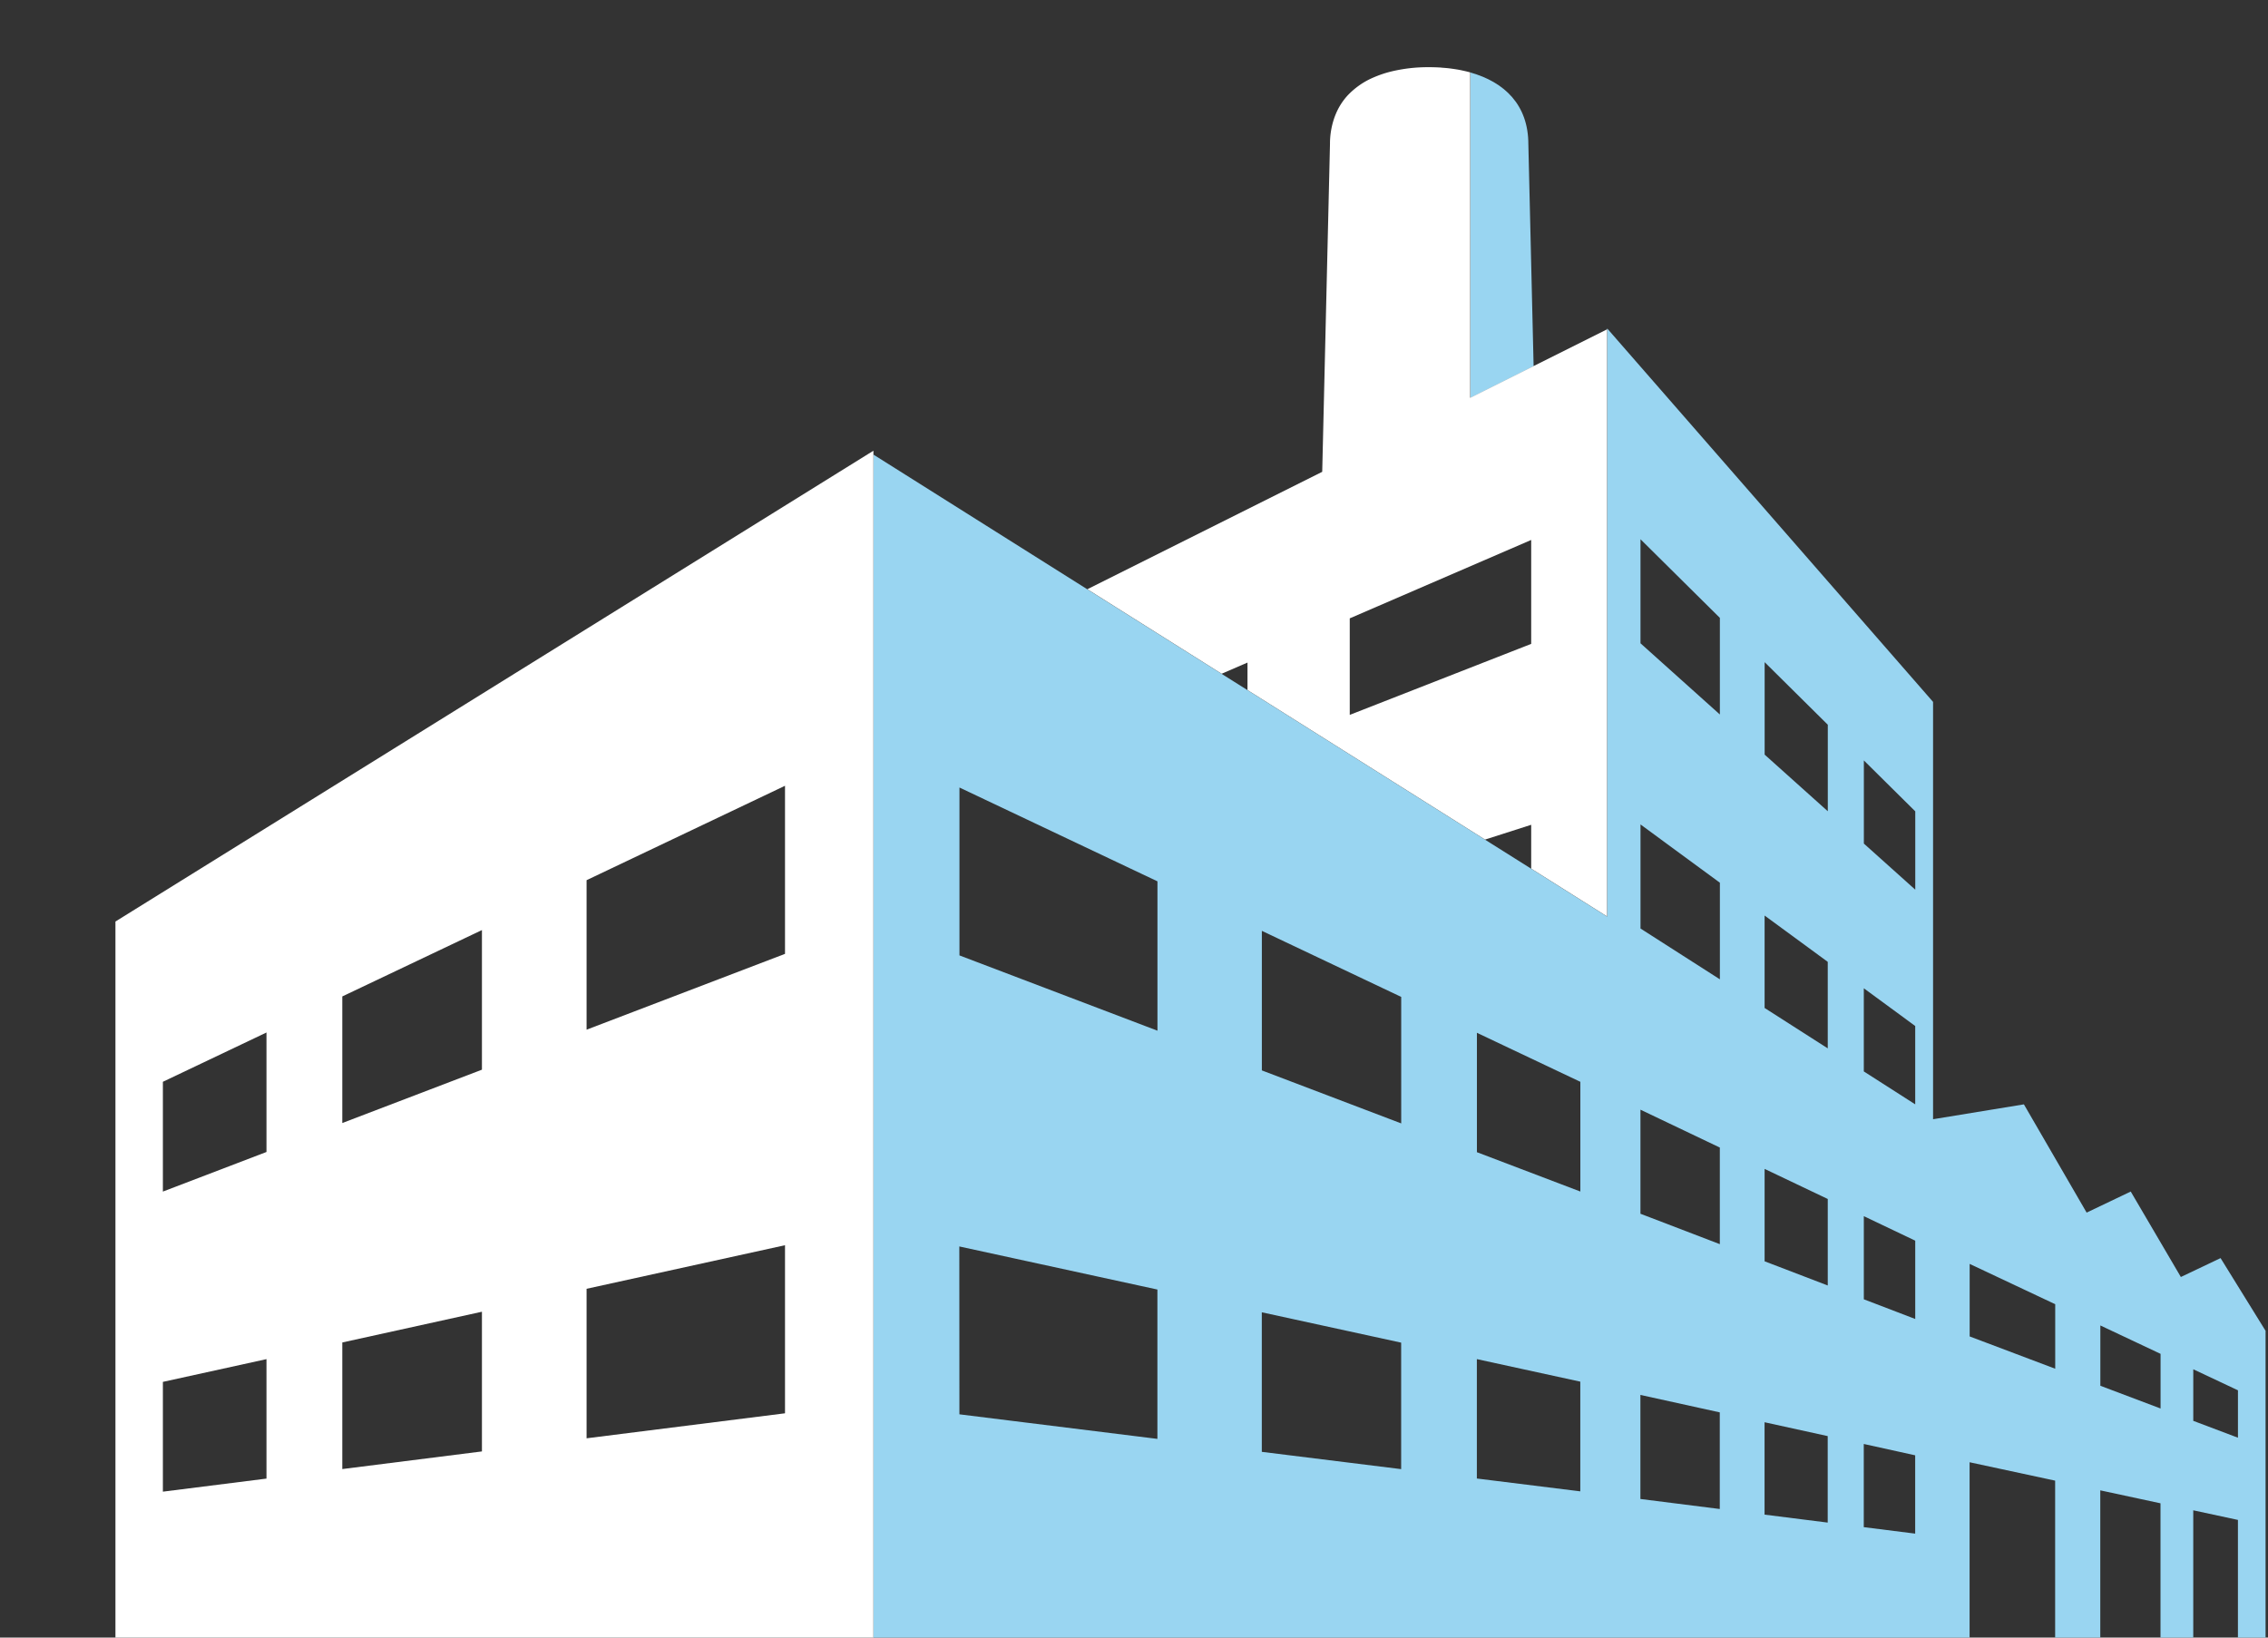 <svg xmlns="http://www.w3.org/2000/svg" xmlns:xlink="http://www.w3.org/1999/xlink" width="180" height="130" viewBox="0 0 180 130">
  <rect x="0" y="0" width="180" height="130" fill="#333333" stroke="none"/>
  <defs>
    <clipPath id="clip-path">
      <rect id="_180x130" data-name="180x130" width="180" height="130" transform="translate(-107.15 45.705)" fill="rgba(255,255,255,0)"/>
    </clipPath>
  </defs>
  <g id="PL-Factory-big" transform="translate(107.15 -45.705)">
    <g id="Gruppe_maskieren_617" data-name="Gruppe maskieren 617" clip-path="url(#clip-path)">
      <rect id="_180x130-2" data-name="180x130" width="180" height="130" transform="translate(-107.15 45.705)" fill="rgba(255,255,255,0)"/>
      <path id="Vereinigungsmenge_12" data-name="Vereinigungsmenge 12" d="M4313.85,3414.137l16.984,10.7,10.655,6.709,2.051,1.291,18.855,11.873,3.661,2.305,6.027,3.8v-46.6l0,0v-.094l25.867,29.65V3466.9l7.209-1.18,4.979,8.593,3.5-1.672,3.978,6.784,3.152-1.5,3.572,5.773v25.5l-2.194-.039v-10.45l-3.546-.763v11.1l-2.6-.087v-11.569l-4.779-1.028v12.44l-3.582-.117v-13.094l-6.79-1.46v14.331l-87,1.143Zm78.6,85.146,4.08.514v-6.217l-4.08-.9Zm-7.874-.994,5.012.632v-6.866l-5.012-1.1Zm-9.854-1.242,6.3.795v-7.67l-6.3-1.386Zm-12.979-1.625,8.209,1.019v-8.708l-8.209-1.789Zm-17.068-2.117,11.06,1.372v-10.041l-11.06-2.409Zm-24-2.979,15.714,1.95V3480.42L4320.668,3477Zm97.926.518,3.546,1.339v-3.763l-3.546-1.67Zm-7.375-2.785,4.779,1.805v-4.339l-4.779-2.253Zm-10.372-3.916,6.79,2.565v-5.123l-6.79-3.2Zm-8.4-2.948,4.08,1.563v-6.217l-4.08-1.945Zm-7.874-3.016,5.012,1.92v-6.867l-5.012-2.388Zm-9.854-3.775,6.3,2.414v-7.669l-6.3-3.006Zm-12.979-4.887,8.209,3.123v-8.71l-8.209-3.891Zm-17.068-6.492,11.06,4.207V3457.19l-11.06-5.244Zm47.774.081,4.08,2.613V3459.5l-4.08-2.995Zm-7.874-5.038,5.012,3.207v-6.867l-5.012-3.677Zm-63.9-4.172,15.714,5.976v-11.856l-15.714-7.448Zm54.051-2.135,6.3,4.033v-7.669l-6.3-4.625Zm17.727-6.743,4.08,3.66v-6.218l-4.08-4.042Zm-7.874-7.061,5.012,4.495v-6.868l-5.012-4.966Zm-9.854-8.838,6.3,5.652v-7.67l-6.3-6.242Zm-13.5-45.312c2.706.755,4.6,2.572,4.6,5.69l.418,17.629-5.017,2.509Z" transform="translate(-4351.682 -3332.346)" fill="#99d5f1"/>
      <path id="Vereinigungsmenge_12_-_Kontur" data-name="Vereinigungsmenge 12 - Kontur" d="M4360.719,3383.148l.634.177c3.2.892,4.961,3.082,4.964,6.166l.426,17.941-6.024,3.012Zm5.009,23.673-.411-17.324a5.024,5.024,0,0,0-3.6-5.005v24.334Zm5.851-4.045.646.74.354-.229,0,.637,25.865,29.647v32.738l6.969-1.141,4.92,8.492,3.5-1.671,3.978,6.785,3.143-1.5.236.381,3.646,5.894V3509.7l-3.194-.057v-10.537l-2.546-.548v10.995l-3.6-.12v-11.649l-3.779-.813v12.338l-4.582-.149v-13.175l-5.79-1.245v14.206l-.494.007-87.5,1.149v-96.875l58.233,36.668v-44.781l0-1.009Zm25.867,31.171-24.864-28.5v46.264l-58.233-36.668v94.05l86-1.129v-14.457l7.79,1.675V3508.2l2.582.084v-12.543l5.779,1.243v11.489l1.6.053v-11.2l4.546.978v10.362l1.194.021v-24.847l-3.261-5.271-3.162,1.5-3.977-6.784-3.5,1.673-5.038-8.694-7.45,1.219Zm-23.227-14.289,7.3,7.233v9l-7.3-6.549Zm6.3,7.65-5.3-5.252v6.839l5.3,4.755Zm3.552,2.111,6.012,5.956v8.2l-6.012-5.392Zm5.012,6.373-4.012-3.975v5.916l4.012,3.6Zm2.861,1.426,5.08,5.032v7.547l-5.08-4.557Zm4.08,5.449-3.08-3.051v5.177l3.08,2.763Zm-75.858-2.891.714.338,16,7.584v12.9l-16.714-6.356Zm15.714,8.555-14.714-6.974v12.194l14.714,5.6Zm38.337-5.82,7.3,5.359v8.836l-7.3-4.673Zm6.3,5.865-5.3-3.891v7l5.3,3.393Zm3.552,1.366,6.012,4.41v8.034l-6.012-3.846Zm5.012,4.917-4.012-2.943v6.077l4.012,2.567Zm-44.913-3.5,12.06,5.719v11.083l-12.06-4.588Zm11.06,6.351-10.06-4.77v9.943l10.06,3.827Zm36.714-1.988,5.08,3.729v7.384l-5.08-3.253Zm4.08,4.235-3.08-2.26v5.338l3.08,1.972Zm-34.786-.506,9.209,4.365v9.751l-9.209-3.5Zm8.209,5-7.209-3.417v8.343l7.209,2.742Zm4.77,1.1,7.3,3.483v8.712l-7.3-2.8Zm6.3,4.114-5.3-2.529v7.125l5.3,2.031Zm3.552.587,6.012,2.865v7.91l-6.012-2.3Zm5.012,3.5-4.012-1.912v6.2l4.012,1.537Zm2.861.257,5.08,2.422v7.26l-5.08-1.947Zm4.08,3.053-3.08-1.469v5.463l3.08,1.18Zm-75.858-.479,16.714,3.64v12.824l-.562-.07-16.152-2Zm15.714,4.446-14.714-3.2v12.265l14.714,1.826Zm64.465-3.228,7.79,3.671v6.164l-7.79-2.943Zm6.79,4.306-5.79-2.729v4.624l5.79,2.187Zm-62.965-.295,12.06,2.627v11.01l-.562-.07-11.5-1.427Zm11.06,3.433-10.06-2.192v10.016l10.06,1.248Zm55.487-2.556,5.779,2.724v5.38l-5.779-2.183Zm4.779,3.359-3.779-1.781v3.652l3.779,1.428Zm-54.258-.518,9.209,2.007v9.677l-9.209-1.144Zm8.209,2.812-7.209-1.571v8.416l7.209.9Zm48.645-2.175,4.546,2.141v4.8l-4.546-1.717Zm3.546,2.775-2.546-1.2v2.96l2.546.962Zm-47.421-.573,7.3,1.605v8.64l-7.3-.921Zm6.3,2.41-5.3-1.166v7.2l5.3.669Zm3.552-.242,6.012,1.321v7.835l-6.012-.758Zm5.012,2.125-4.012-.882v6.273l4.012.506Zm2.861-.4,5.08,1.117v7.186l-5.08-.64Zm4.08,1.921-3.08-.677v5.537l3.08.388Z" transform="translate(-4351.682 -3332.346)" fill="rgba(0,0,0,0)"/>
      <path id="Vereinigungsmenge_11" data-name="Vereinigungsmenge 11" d="M4313.85,3513.467v-4.452l4.324.5v-57.893l60.156-37.374v95.766l112.9-.292v3.743Zm8.089-25.3v8.715l8.222-1.037v-9.484Zm14.239-3.129v10.05l11.083-1.4v-11.09Zm19.388-4.261v11.869l15.748-1.985v-13.343Zm-33.627-16.433v8.716l8.222-3.144v-9.485Zm14.239-6.776v10.05l11.083-4.235V3452.3Zm19.388-9.228v11.868l15.748-6.019v-13.344Zm74.969-.919v-3.478l-3.661,1.173-18.855-11.872v-2.179l-2.05.887-10.656-6.71,18.637-9.32.616-26.015a6.285,6.285,0,0,1,.3-1.953c.051-.159.109-.311.172-.461a5.071,5.071,0,0,1,.877-1.393l.006-.007a6.092,6.092,0,0,1,2.121-1.486,8.865,8.865,0,0,1,1.337-.453,12.448,12.448,0,0,1,3.053-.353c.282,0,.562.008.836.024.072,0,.141.013.212.018.2.015.406.031.6.056.076.009.15.021.226.031.189.027.379.055.563.091.076.013.146.031.221.047.179.038.356.079.528.125.025.008.052.011.077.018v25.833l5.016-2.509,5.845-2.923,0,0v46.605Zm-14.4-19.866v7.662l14.4-5.636v-8.25Z" transform="translate(-4416.162 -3332.762)" fill="#fff"/>
      <path id="Vereinigungsmenge_11_-_Kontur" data-name="Vereinigungsmenge 11 - Kontur" d="M4491.726,3513.967H4313.35v-5.513l4.324.5v-57.61l.236-.147,60.919-37.849v96.164l112.9-.292Zm-177.376-1h176.376v-2.742l-112.9.292v-95.368l-59.156,36.753v58.176l-4.324-.5Zm7.089-15.513v-9.684l9.222-2.025v10.547Zm1-8.88v7.746l7.222-.911v-8.421Zm13.239,7.085V3484.64l.393-.086,11.69-2.569v12.153Zm1-10.214v9.081l10.083-1.269v-10.027Zm18.388,7.773V3480.38l16.748-3.679v14.406Zm1-12.034v10.9l14.748-1.859v-12.281Zm-34.627-7.392v-9.759l9.222-4.388v10.621l-.321.123Zm1-9.127v7.674l7.222-2.761v-8.349Zm13.239,3.684v-11.092l12.083-5.751v12.226l-.322.123Zm1-10.46v9.008l10.083-3.853v-9.954Zm18.388,3.05v-12.91l16.748-7.972v14.48Zm1-12.278v10.826l14.748-5.637v-12.208Zm81,3.468-7.027-4.427v-3.069l-3.23,1.035-.2-.124-19.088-12.019v-1.694l-1.594.689-.223-.14L4394.3,3425.2l19.162-9.583.609-25.708a6.822,6.822,0,0,1,.323-2.1c.05-.157.11-.317.187-.5a5.58,5.58,0,0,1,.962-1.529l.01-.011a6.589,6.589,0,0,1,2.292-1.61,9.432,9.432,0,0,1,1.413-.479,12.932,12.932,0,0,1,3.177-.368c.292,0,.583.008.865.024l.13.011.086.007c.189.014.41.031.634.059l.147.02.083.012c.191.027.39.056.588.095.06.011.115.023.164.034l.07.016c.217.046.393.088.554.131l.013,0,.069.016.365.1v25.4l10.077-5.04.784-.7,0,1.119Zm-6.027-4.978,5.027,3.166v-44.889l-10.864,5.433v-26.25l-.209-.046-.083-.019c-.043-.01-.083-.019-.121-.025l-.009,0c-.176-.034-.362-.062-.538-.087l-.09-.013-.124-.017c-.2-.026-.407-.042-.581-.054l-.113-.01-.093-.008c-.261-.015-.533-.023-.806-.023a11.941,11.941,0,0,0-2.93.337,8.38,8.38,0,0,0-1.26.427,5.6,5.6,0,0,0-1.945,1.357l-.009.01a4.6,4.6,0,0,0-.79,1.257c-.064.153-.114.286-.156.416a5.763,5.763,0,0,0-.275,1.8v.012l-.624,26.315-.269.135-17.843,8.923,9.682,6.1,2.507-1.084v2.664l18.424,11.6,4.092-1.312Zm-15.4-11.2v-8.724l.3-.13,15.094-6.525v9.352l-.318.124Zm1-8.066v6.6l13.4-5.244V3422.1Z" transform="translate(-4416.162 -3332.762)" fill="rgba(0,0,0,0)"/>
    </g>
  </g>
</svg>
